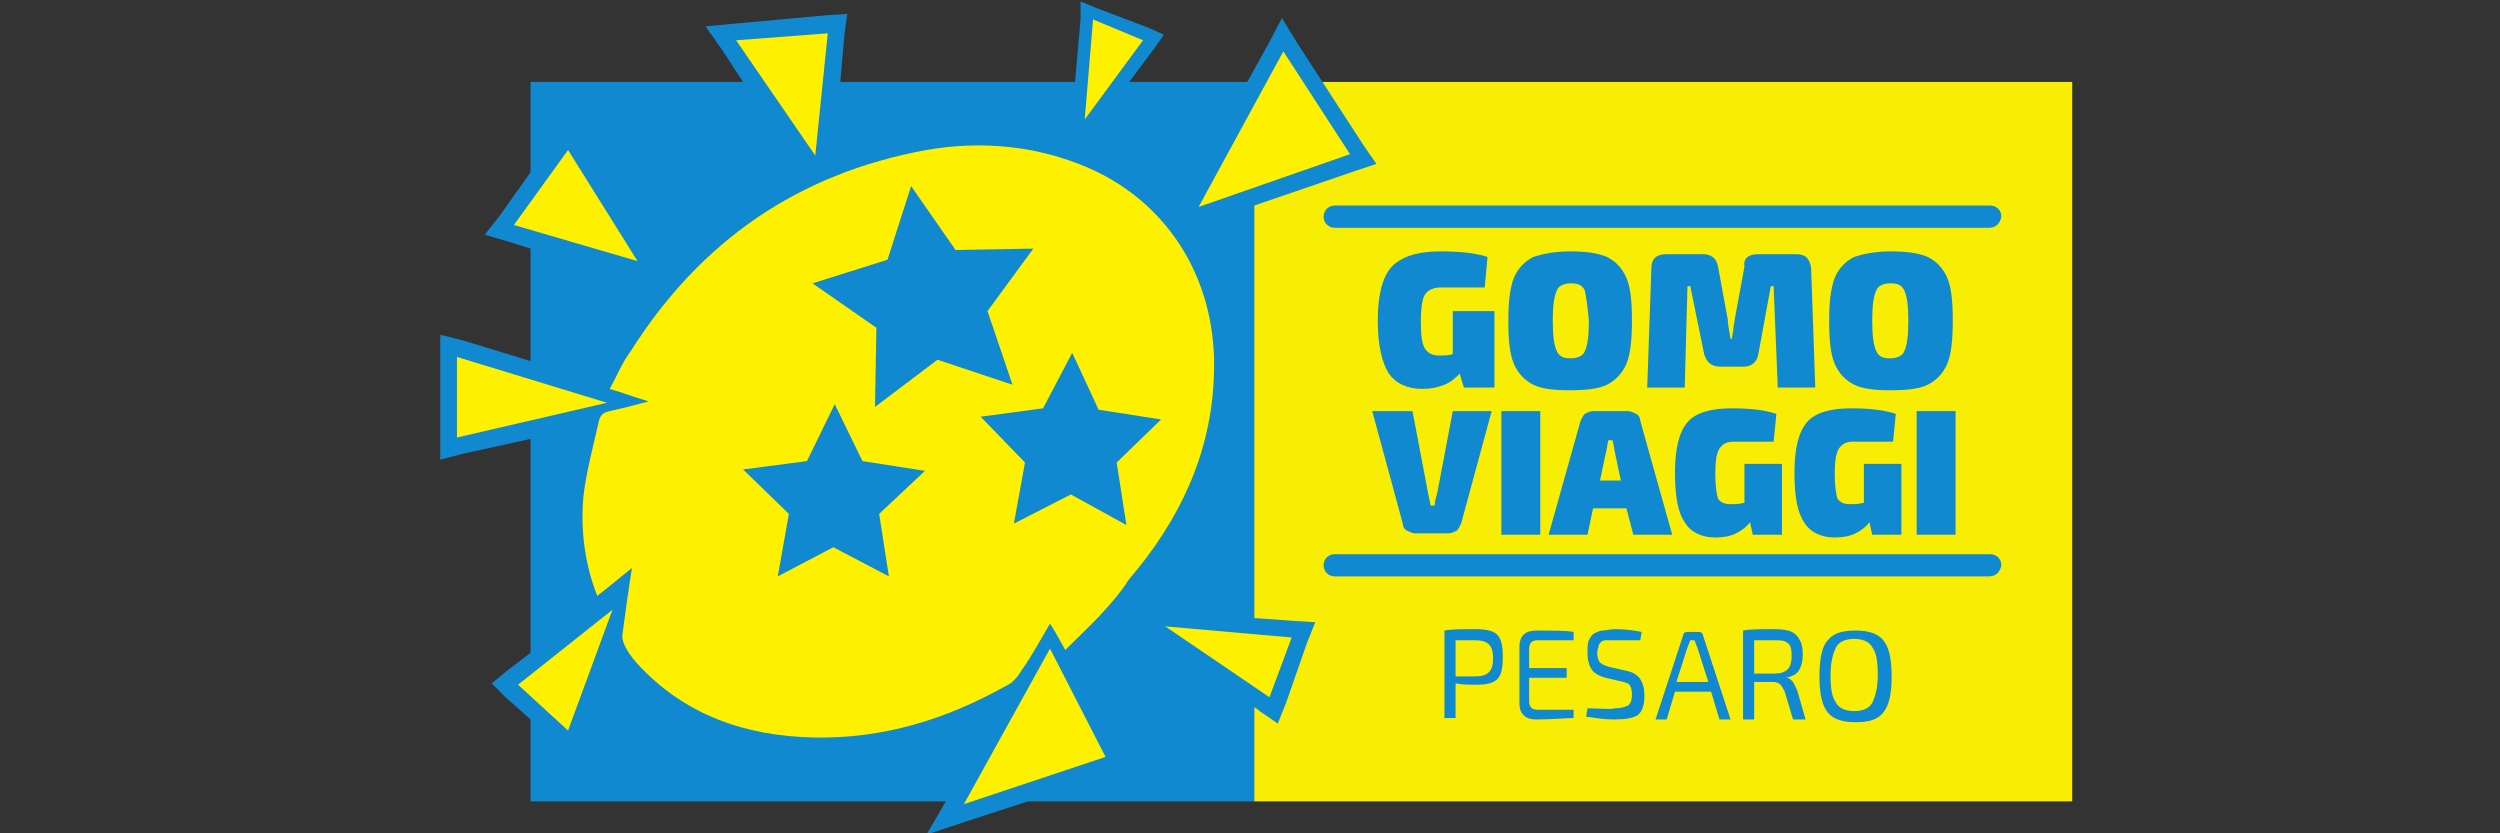 <?xml version="1.0" ?><svg xmlns="http://www.w3.org/2000/svg" xmlns:xlink="http://www.w3.org/1999/xlink" version="1.1" id="Layer_1" x="0px" y="0px" viewBox="0 0 180 60" enable-background="new 0 0 180 60" xml:space="preserve">
<rect x="0" y="0" width="180" height="60" fill="#333333" stroke="none"/>
<rect x="90.3" y="5.9" fill="#F8EE05" width="58.9" height="51.8"/>
<polygon fill="#1089D0" points="97.6,12.3 99.1,11.8 98.2,10.5 93.4,3.1 92.3,1.3 91.3,3.2 89.8,5.9 81.3,5.9 83.1,3.5 83.8,2.5   82.7,2 79,0.6 77.8,0.1 77.8,1.4 77.4,5.9 60.5,5.9 60.8,2.5 61,1 59.5,1.1 52.9,1.7 50.8,1.9 52,3.6 53.5,5.9 38.2,5.9 38.2,12.4   36,15.5 34.9,16.9 36.6,17.4 38.2,17.9 38.2,26 33.3,24.5 31.7,24.1 31.7,25.7 31.7,31.5 31.7,33.1 33.2,32.7 38.2,31.6 38.2,47   36.5,48.3 35.4,49.2 36.4,50.2 38.2,51.8 38.2,57.7 68.1,57.7 66.7,60.1 69.7,59.1 74,57.7 90.3,57.7 90.3,50.9 90.7,51.2 92,52.1   92.6,50.6 94.1,46.3 94.7,44.8 93.1,44.7 90.3,44.5 90.3,14.8 "/>
<path fill="#FDF101" d="M76.7,46.8c-0.4-0.7-0.7-1.3-1.1-1.9c-0.7,1.2-1.3,2.3-2,3.3c-0.3,0.5-0.7,1-1.2,1.2  c-4.3,2.4-8.8,3.8-13.8,3.7c-4.9-0.1-9.3-1.6-12.7-5.3c-1-1.1-1.1-1.8-1.1-2c0.1-0.8,0.5-3.7,0.7-4.9c-0.9,0.7-1.7,1.4-2.5,2  c-0.9-2.3-1.2-4.7-1-7.1c0.2-1.8,0.7-3.6,1.1-5.4c0.1-0.5,0.3-0.7,0.8-0.8c0.9-0.2,1.7-0.4,2.8-0.7c-1-0.3-1.8-0.6-2.8-0.9  c0.5-0.9,0.9-1.9,1.5-2.7c5-7.9,12-12.8,21.3-14.5c4-0.7,8-0.3,11.7,1.3c5.9,2.6,9.3,8.3,9,15c-0.2,5.6-2.5,10.4-6.1,14.6  C80,43.7,78.3,45.2,76.7,46.8z"/>
<polygon fill="#FDF101" points="86.3,14.9 97.2,11.1 92.4,3.7 "/>
<polygon fill="#FDF101" points="53,2.9 59.6,2.4 58.7,11.2 "/>
<polygon fill="#FDF101" points="37,16.2 40.9,10.8 45.9,18.8 "/>
<polygon fill="#FDF101" points="32.9,31.5 32.9,25.7 43.7,29 "/>
<polygon fill="#FDF101" points="37.3,49.3 40.9,52.6 44.1,43.9 "/>
<polygon fill="#FDF101" points="69.4,57.9 79.6,54.5 75.6,46.7 "/>
<polygon fill="#FDF101" points="91.4,50.2 93,45.9 83.9,45.1 "/>
<polygon fill="#FDF101" points="78.7,1.4 82.3,2.9 78.1,8.6 "/>
<path fill="#1089D0" d="M143.2,16.4H96.1c-0.4,0-0.8-0.3-0.8-0.8v0c0-0.4,0.3-0.8,0.8-0.8h47.2c0.4,0,0.8,0.3,0.8,0.8v0  C144,16.1,143.7,16.4,143.2,16.4z"/>
<path fill="#1089D0" d="M143.2,41.5H96.1c-0.4,0-0.8-0.3-0.8-0.8v0c0-0.4,0.3-0.8,0.8-0.8h47.2c0.4,0,0.8,0.3,0.8,0.8v0  C144,41.2,143.7,41.5,143.2,41.5z"/>
<g>
	<path fill="#1089D0" d="M107.4,29.6l-2.2,8.1c-0.1,0.2-0.2,0.4-0.3,0.5c-0.2,0.1-0.4,0.2-0.6,0.2h-2.4c-0.2,0-0.4-0.1-0.6-0.2   c-0.2-0.1-0.3-0.3-0.3-0.5l-2.2-8.1h2.9l1.1,5.8c0,0.1,0.1,0.4,0.2,1h0.3c0-0.3,0.1-0.6,0.2-1l1.1-5.8H107.4z"/>
	<path fill="#1089D0" d="M110.9,38.5h-2.8v-8.9h2.8V38.5z"/>
	<path fill="#1089D0" d="M117.1,36.6h-2.4l-0.4,1.9h-2.8l2.3-8.2c0.1-0.2,0.2-0.4,0.3-0.5c0.2-0.1,0.4-0.2,0.6-0.2h2.5   c0.2,0,0.4,0.1,0.6,0.2c0.2,0.1,0.3,0.3,0.3,0.5l2.3,8.2h-2.8L117.1,36.6z M116.7,34.6l-0.4-1.9c-0.1-0.4-0.1-0.7-0.2-1h-0.3   c-0.1,0.4-0.1,0.7-0.2,1l-0.4,1.9H116.7z"/>
	<path fill="#1089D0" d="M128.3,33.4v5.1h-2.1l-0.2-0.9c-0.2,0.3-0.6,0.6-1,0.8c-0.4,0.2-0.9,0.3-1.5,0.3c-1,0-1.8-0.4-2.2-1.1   c-0.5-0.7-0.7-1.9-0.7-3.6c0-1.7,0.3-2.9,0.9-3.6c0.6-0.7,1.7-1,3.2-1c1.2,0,2.3,0.1,3.2,0.4l-0.2,2c-1.3,0-2.3,0-2.9,0   c-0.5,0-0.8,0.2-1,0.5c-0.2,0.3-0.3,0.9-0.3,1.8c0,0.9,0.1,1.5,0.2,1.8c0.2,0.3,0.5,0.4,0.9,0.4c0.3,0,0.6,0,1-0.1v-2.8H128.3z"/>
	<path fill="#1089D0" d="M136.9,33.4v5.1h-2.1l-0.2-0.9c-0.2,0.3-0.6,0.6-1,0.8c-0.4,0.2-0.9,0.3-1.5,0.3c-1,0-1.8-0.4-2.2-1.1   c-0.5-0.7-0.7-1.9-0.7-3.6c0-1.7,0.3-2.9,0.9-3.6c0.6-0.7,1.7-1,3.2-1c1.2,0,2.3,0.1,3.2,0.4l-0.2,2c-1.3,0-2.3,0-2.9,0   c-0.5,0-0.8,0.2-1,0.5c-0.2,0.3-0.3,0.9-0.3,1.8c0,0.9,0.1,1.5,0.2,1.8c0.2,0.3,0.5,0.4,0.9,0.4c0.3,0,0.6,0,1-0.1v-2.8H136.9z"/>
	<path fill="#1089D0" d="M140.8,38.5h-2.8v-8.9h2.8V38.5z"/>
</g>
<g>
	<path fill="#1089D0" d="M107.6,22.4v5.5h-2.2l-0.3-1c-0.3,0.3-0.6,0.6-1.1,0.8c-0.5,0.2-1,0.3-1.6,0.3c-1.1,0-1.9-0.4-2.4-1.1   c-0.5-0.8-0.8-2-0.8-3.8c0-1.8,0.3-3.1,1-3.9c0.7-0.7,1.8-1.1,3.5-1.1c1.3,0,2.5,0.1,3.4,0.4l-0.2,2.2c-1.4,0-2.5,0-3.2,0   c-0.5,0-0.9,0.2-1.1,0.5c-0.2,0.3-0.3,1-0.3,2c0,1,0.1,1.6,0.3,1.9c0.2,0.3,0.5,0.5,1,0.5c0.3,0,0.7,0,1-0.1v-3.1H107.6z"/>
	<path fill="#1089D0" d="M113,18.1c1.1,0,2,0.1,2.7,0.4c0.6,0.3,1.1,0.8,1.4,1.5c0.3,0.7,0.4,1.7,0.4,3.1c0,1.3-0.1,2.4-0.4,3.1   c-0.3,0.7-0.8,1.2-1.4,1.5c-0.6,0.3-1.5,0.4-2.7,0.4c-1.1,0-2-0.1-2.6-0.4c-0.6-0.3-1.1-0.8-1.4-1.5c-0.3-0.7-0.4-1.7-0.4-3.1   c0-1.3,0.1-2.3,0.4-3.1c0.3-0.7,0.8-1.2,1.4-1.5C111,18.3,111.9,18.1,113,18.1z M114.1,20.9c-0.2-0.4-0.5-0.5-1-0.5   c-0.5,0-0.9,0.2-1,0.5c-0.2,0.4-0.3,1.1-0.3,2.2c0,1.1,0.1,1.8,0.3,2.2c0.2,0.4,0.5,0.5,1,0.5c0.5,0,0.9-0.2,1-0.5   c0.2-0.4,0.3-1.1,0.3-2.2C114.3,22,114.2,21.3,114.1,20.9z"/>
	<path fill="#1089D0" d="M126.6,18.3h2.7c0.7,0,1,0.3,1.1,1l0.3,8.6h-2.7l-0.3-7.3h-0.2l-0.9,4.9c-0.1,0.6-0.5,0.9-1.1,0.9h-1.6   c-0.7,0-1-0.3-1.2-0.9l-1-4.9h-0.2l-0.2,7.3h-2.7l0.3-8.6c0-0.7,0.4-1,1.1-1h2.6c0.6,0,1,0.3,1.1,0.9l0.7,3.8   c0,0.3,0.1,0.8,0.2,1.4h0.1c0,0,0-0.2,0.1-0.6c0-0.4,0.1-0.6,0.1-0.8l0.7-3.8C125.5,18.6,125.9,18.3,126.6,18.3z"/>
	<path fill="#1089D0" d="M136.1,18.1c1.1,0,2,0.1,2.7,0.4c0.6,0.3,1.1,0.8,1.4,1.5c0.3,0.7,0.4,1.7,0.4,3.1c0,1.3-0.1,2.4-0.4,3.1   c-0.3,0.7-0.8,1.2-1.4,1.5c-0.6,0.3-1.5,0.4-2.7,0.4c-1.1,0-2-0.1-2.6-0.4c-0.6-0.3-1.1-0.8-1.4-1.5c-0.3-0.7-0.4-1.7-0.4-3.1   c0-1.3,0.1-2.3,0.4-3.1c0.3-0.7,0.8-1.2,1.4-1.5C134.1,18.3,135,18.1,136.1,18.1z M137.1,20.9c-0.2-0.4-0.5-0.5-1-0.5   c-0.5,0-0.9,0.2-1,0.5c-0.2,0.4-0.3,1.1-0.3,2.2c0,1.1,0.1,1.8,0.3,2.2c0.2,0.4,0.5,0.5,1,0.5c0.5,0,0.9-0.2,1-0.5   c0.2-0.4,0.3-1.1,0.3-2.2C137.4,22,137.3,21.3,137.1,20.9z"/>
</g>
<g>
	<path fill="#1089D0" d="M104,51.8v-6.4c0.5-0.1,1.2-0.1,2.2-0.1c0.8,0,1.3,0.1,1.6,0.4c0.3,0.3,0.4,0.8,0.4,1.6   c0,0.8-0.1,1.3-0.4,1.6c-0.3,0.3-0.8,0.4-1.5,0.4c-0.5,0-1,0-1.5-0.1v2.5H104z M104.8,48.7h1.4c0.5,0,0.8-0.1,1-0.3   c0.2-0.2,0.3-0.5,0.3-1c0-0.5-0.1-0.8-0.3-1c-0.2-0.2-0.5-0.3-1-0.3c-0.7,0-1.1,0-1.4,0V48.7z"/>
	<path fill="#1089D0" d="M113.3,51.1l0,0.6c-0.6,0-1.5,0.1-2.7,0.1c-0.4,0-0.7-0.1-0.9-0.3c-0.2-0.2-0.3-0.5-0.3-0.8v-4.2   c0-0.3,0.1-0.6,0.3-0.8c0.2-0.2,0.5-0.3,0.9-0.3c1.3,0,2.2,0,2.7,0.1l0,0.6h-2.6c-0.4,0-0.6,0.2-0.6,0.6v1.4h2.7v0.7h-2.7v1.7   c0,0.4,0.2,0.6,0.6,0.6H113.3z"/>
	<path fill="#1089D0" d="M116.9,49.1l-1.3-0.3c-0.4-0.1-0.8-0.3-1-0.6c-0.2-0.3-0.3-0.7-0.3-1.2c0-0.4,0-0.7,0.1-0.9   c0.1-0.2,0.2-0.4,0.4-0.5c0.2-0.1,0.4-0.2,0.6-0.2c0.2,0,0.5-0.1,0.9-0.1c0.8,0,1.4,0.1,1.9,0.2l-0.1,0.6c-0.6,0-1.2,0-1.8,0   c-0.3,0-0.5,0-0.6,0c-0.1,0-0.3,0-0.4,0.1s-0.2,0.2-0.2,0.3c0,0.1-0.1,0.3-0.1,0.5c0,0.3,0.1,0.6,0.2,0.7c0.1,0.1,0.3,0.2,0.6,0.3   l1.3,0.3c0.5,0.1,0.8,0.3,1,0.6s0.3,0.7,0.3,1.2c0,0.7-0.2,1.2-0.5,1.4c-0.3,0.2-0.9,0.3-1.7,0.3c-0.7,0-1.3-0.1-2-0.2l0.1-0.6   c1,0,1.7,0.1,1.9,0c0.5,0,0.8-0.1,1-0.2c0.2-0.1,0.3-0.4,0.3-0.8c0-0.4-0.1-0.6-0.2-0.7C117.4,49.3,117.2,49.2,116.9,49.1z"/>
	<path fill="#1089D0" d="M123.2,49.8h-2.6l-0.6,2h-0.8l2-6.1c0-0.1,0.1-0.2,0.3-0.2h0.8c0.2,0,0.3,0.1,0.3,0.2l2,6.1h-0.8   L123.2,49.8z M123,49.1l-0.8-2.5c-0.1-0.2-0.1-0.3-0.2-0.5h-0.3l-0.2,0.5l-0.8,2.5H123z"/>
	<path fill="#1089D0" d="M130,51.8h-0.9l-0.6-2c-0.1-0.2-0.2-0.4-0.3-0.5c-0.1-0.1-0.3-0.2-0.5-0.2c-0.2,0-0.5,0-0.8,0   c-0.3,0-0.5,0-0.6,0v2.7h-0.8v-6.4c0.5-0.1,1.2-0.1,2.2-0.1c0.8,0,1.3,0.1,1.6,0.4c0.3,0.3,0.5,0.7,0.5,1.4c0,0.5-0.1,0.9-0.3,1.2   c-0.2,0.3-0.5,0.4-0.9,0.5v0c0.2,0,0.3,0.1,0.5,0.3c0.1,0.2,0.2,0.4,0.3,0.6L130,51.8z M126.3,48.5h1.4c0.5,0,0.8-0.1,1-0.3   c0.2-0.2,0.3-0.5,0.3-1c0-0.5-0.1-0.8-0.3-0.9c-0.2-0.2-0.5-0.2-1-0.2c-0.7,0-1.1,0-1.4,0V48.5z"/>
	<path fill="#1089D0" d="M131.6,46.1c0.4-0.5,1-0.7,2-0.7c0.9,0,1.6,0.2,2,0.7c0.4,0.5,0.6,1.3,0.6,2.6s-0.2,2.1-0.6,2.6   c-0.4,0.5-1,0.7-2,0.7c-0.9,0-1.6-0.2-2-0.7c-0.4-0.5-0.6-1.3-0.6-2.6S131.2,46.5,131.6,46.1z M134.8,46.6   c-0.2-0.4-0.7-0.6-1.3-0.6c-0.6,0-1.1,0.2-1.3,0.6c-0.2,0.4-0.4,1-0.4,2s0.1,1.6,0.4,2c0.2,0.4,0.7,0.6,1.3,0.6   c0.6,0,1.1-0.2,1.3-0.6c0.2-0.4,0.4-1,0.4-2S135.1,47,134.8,46.6z"/>
</g>
<polygon fill="#1089D0" points="72.9,27.7 67.5,25.9 63,29.3 63.1,23.6 58.5,20.4 63.9,18.7 65.6,13.4 68.8,18 74.4,17.9 71.1,22.4   "/>
<polygon fill="#1089D0" points="64,41.5 60,39.4 56,41.5 56.8,37 53.5,33.8 58.1,33.2 60.1,29.1 62.1,33.2 66.6,33.9 63.3,37 "/>
<polygon fill="#1089D0" points="81.1,37.8 77.1,35.6 73,37.7 73.8,33.3 70.6,30 75.1,29.4 77.2,25.4 79.1,29.5 83.6,30.2 80.4,33.3   "/>
<g>
</g>
<g>
</g>
<g>
</g>
<g>
</g>
<g>
</g>
<g>
</g>
<g>
</g>
<g>
</g>
<g>
</g>
<g>
</g>
<g>
</g>
<g>
</g>
<g>
</g>
<g>
</g>
<g>
</g>
<comment>travelguide</comment></svg>